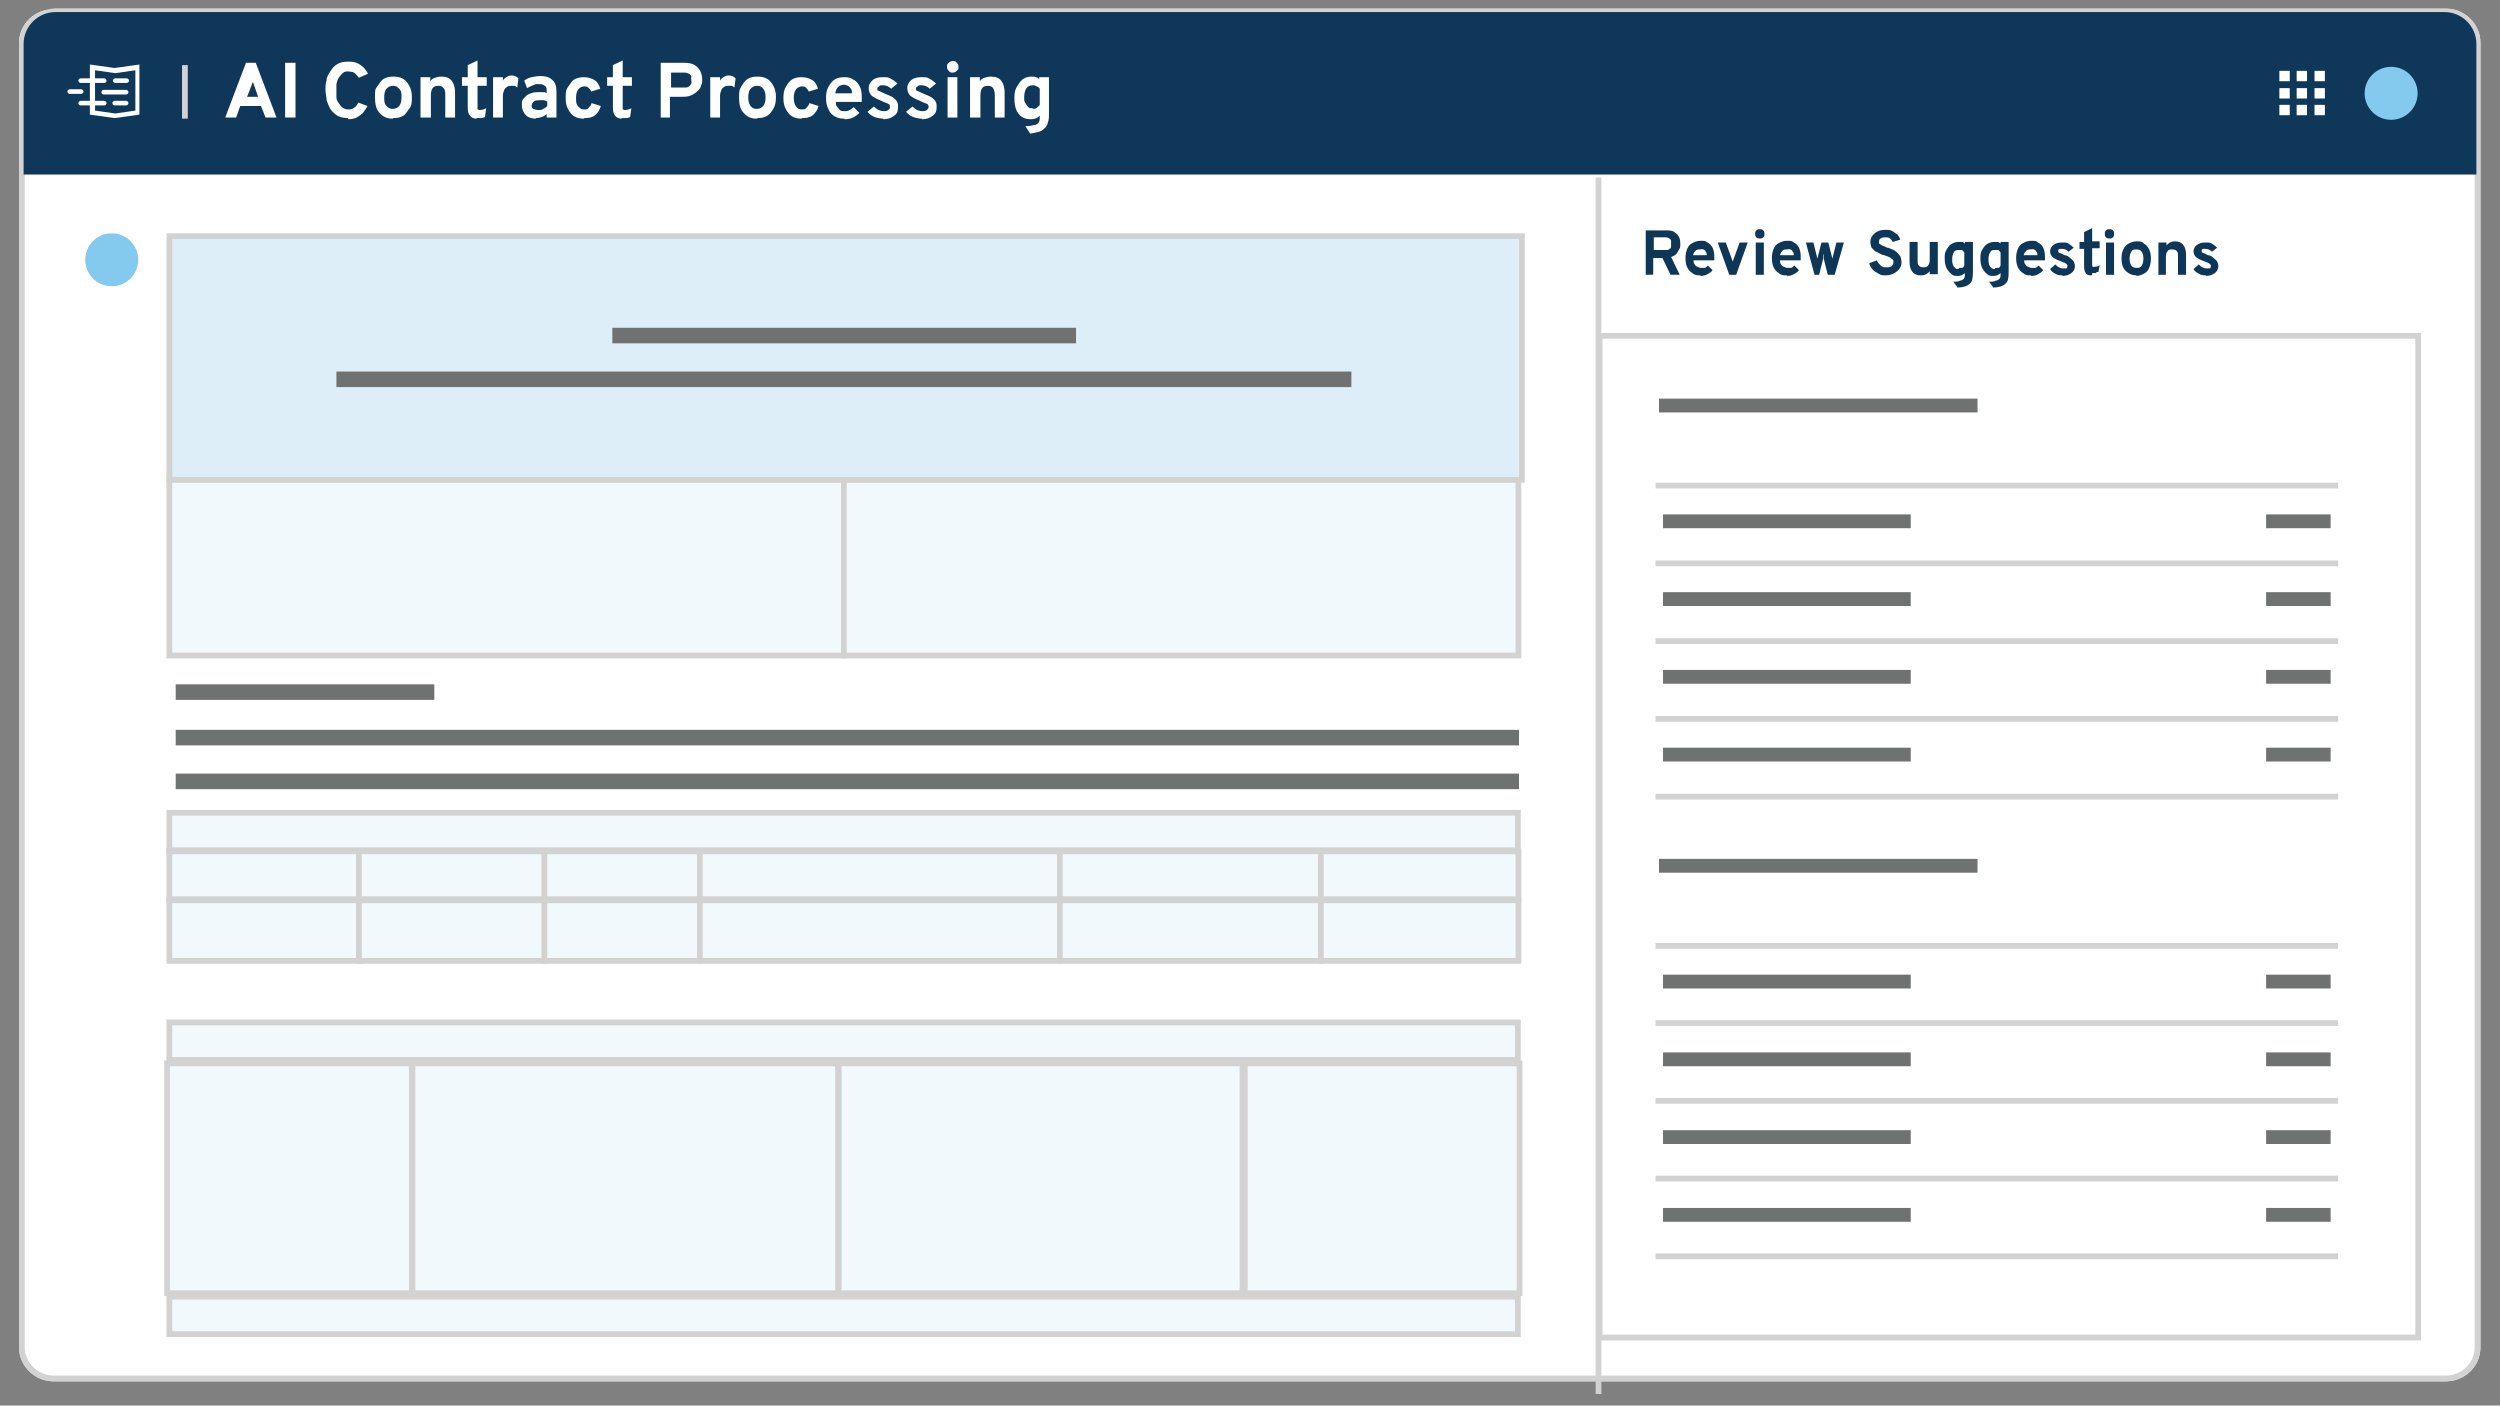<?xml version="1.0" encoding="UTF-8"?>
<svg id="Layer_1" xmlns="http://www.w3.org/2000/svg" version="1.1" xmlns:xlink="http://www.w3.org/1999/xlink" viewBox="0 0 434 244">
  <rect x="0" y="0" width="434" height="244" fill="#808080" stroke="none"/>
  <!-- Generator: Adobe Illustrator 29.8.3, SVG Export Plug-In . SVG Version: 2.1.1 Build 3)  -->
  <defs>
    <style>
      .st0, .st1, .st2 {
        fill: #fff;
      }

      .st1 {
        isolation: isolate;
      }

      .st2 {
        fill-rule: evenodd;
      }

      .st3, .st4 {
        fill: none;
      }

      .st3, .st5, .st6 {
        stroke: #d2d2d2;
      }

      .st7 {
        fill: #0e375a;
      }

      .st8 {
        fill: #0e3657;
      }

      .st9 {
        fill: #84c9ee;
      }

      .st5 {
        fill: #deeef9;
      }

      .st10 {
        clip-path: url(#clippath);
      }

      .st11 {
        fill: #707171;
      }

      .st6 {
        fill: #f2f9fd;
      }
    </style>
    <clipPath id="clippath">
      <path class="st4" d="M9.6,2.1c-3,0-5.5,2.5-5.5,5.5h0v228.9c0,3,2.5,5.5,5.5,5.5h414.8c3,0,5.5-2.5,5.5-5.5h0V7.6c0-3-2.5-5.5-5.5-5.5H9.6Z"/>
    </clipPath>
  </defs>
  <g id="Rectangle_4499">
    <path class="st1" d="M9.3,1.5h415.3c3.3,0,6,2.7,6,5.9v226.5c0,3.3-2.7,5.9-6,5.9H9.3c-3.3,0-6-2.7-6-5.9V7.5c0-3.3,2.7-5.9,6-5.9h0Z"/>
    <path class="st3" d="M9.3,2h415.3c3,0,5.5,2.5,5.5,5.4v226.5c0,3-2.5,5.4-5.5,5.4H9.3c-3,0-5.5-2.5-5.5-5.4V7.5c0-3,2.5-5.4,5.5-5.4h0Z"/>
  </g>
  <g class="st10">
    <rect class="st7" x="3.4" y="1.6" width="427.4" height="28.7"/>
  </g>
  <path class="st2" d="M15.6,11.3v2.3h-1.6c-.2,0-.4.2-.4.4s.2.4.4.4h1.6v3.1h-1.6c-.2,0-.4.2-.4.4s.2.4.4.4h1.6v1.6l4.3.6,4.3-.6v-8.7l-4.3.6-4.3-.6h0ZM23.5,19.2l-3.5.5-3.5-.5v-.9h1.6c.2,0,.4-.2.4-.4s-.2-.4-.4-.4h-1.6v-3.1h1.6c.2,0,.4-.2.4-.4s-.2-.4-.4-.4h-1.6v-1.4l3.5.5,3.5-.5v7.1h0ZM14.1,16.3h-2c-.2,0-.4-.2-.4-.4s.2-.4.4-.4h2c.2,0,.4.2.4.4s-.2.4-.4.4ZM22.3,16c0,.2-.2.4-.4.4h-3.9c-.2,0-.4-.2-.4-.4s.2-.4.4-.4h3.9c.2,0,.4.2.4.4ZM20,13.6h2c.2,0,.4.2.4.4s-.2.4-.4.4h-2c-.2,0-.4-.2-.4-.4s.2-.4.4-.4h0ZM22.3,17.9c0,.2-.2.4-.4.4h-2c-.2,0-.4-.2-.4-.4s.2-.4.4-.4h2c.2,0,.4.2.4.4Z"/>
  <line class="st3" x1="32.1" y1="20.6" x2="32.1" y2="11.3"/>
  <circle class="st9" cx="415.1" cy="16.2" r="4.6"/>
  <circle class="st9" cx="19.4" cy="45.1" r="4.6"/>
  <g>
    <rect class="st0" x="401.8" y="12.3" width="1.8" height="1.8"/>
    <rect class="st0" x="401.8" y="18.2" width="1.8" height="1.8"/>
    <rect class="st0" x="401.8" y="15.3" width="1.8" height="1.8"/>
    <rect class="st0" x="398.7" y="12.3" width="1.8" height="1.8"/>
    <rect class="st0" x="398.7" y="18.2" width="1.8" height="1.8"/>
    <rect class="st0" x="398.7" y="15.3" width="1.8" height="1.8"/>
    <rect class="st0" x="395.7" y="12.3" width="1.8" height="1.8"/>
    <rect class="st0" x="395.7" y="18.2" width="1.8" height="1.8"/>
    <rect class="st0" x="395.7" y="15.3" width="1.8" height="1.8"/>
  </g>
  <line class="st3" x1="277.5" y1="30.8" x2="277.5" y2="242"/>
  <g>
    <g>
      <line class="st3" x1="405.9" y1="84.3" x2="287.4" y2="84.3"/>
      <line class="st3" x1="405.9" y1="97.8" x2="287.4" y2="97.8"/>
      <rect id="Rectangle_4525" class="st11" x="288.7" y="89.3" width="43" height="2.4"/>
      <rect id="Rectangle_45251" class="st11" x="393.4" y="89.3" width="11.2" height="2.4"/>
    </g>
    <g>
      <line class="st3" x1="405.9" y1="111.3" x2="287.4" y2="111.3"/>
      <rect id="Rectangle_45252" class="st11" x="288.7" y="102.8" width="43" height="2.4"/>
      <rect id="Rectangle_45253" class="st11" x="393.4" y="102.8" width="11.2" height="2.4"/>
    </g>
    <g>
      <line class="st3" x1="405.9" y1="124.8" x2="287.4" y2="124.8"/>
      <rect id="Rectangle_45254" class="st11" x="288.7" y="116.3" width="43" height="2.4"/>
      <rect id="Rectangle_45255" class="st11" x="393.4" y="116.3" width="11.2" height="2.4"/>
    </g>
    <g>
      <line class="st3" x1="405.9" y1="138.3" x2="287.4" y2="138.3"/>
      <rect id="Rectangle_45256" class="st11" x="288.7" y="129.8" width="43" height="2.4"/>
      <rect id="Rectangle_45257" class="st11" x="393.4" y="129.8" width="11.2" height="2.4"/>
    </g>
    <rect class="st3" x="277.7" y="58.3" width="142.1" height="173.9"/>
    <rect id="Rectangle_45258" class="st11" x="288" y="69.2" width="55.3" height="2.4"/>
    <g>
      <line class="st3" x1="405.9" y1="164.2" x2="287.4" y2="164.2"/>
      <line class="st3" x1="405.9" y1="177.6" x2="287.4" y2="177.6"/>
      <rect id="Rectangle_45259" class="st11" x="288.7" y="169.2" width="43" height="2.4"/>
      <rect id="Rectangle_452510" class="st11" x="393.4" y="169.2" width="11.2" height="2.4"/>
    </g>
    <g>
      <line class="st3" x1="405.9" y1="191.1" x2="287.4" y2="191.1"/>
      <rect id="Rectangle_452511" class="st11" x="288.7" y="182.7" width="43" height="2.4"/>
      <rect id="Rectangle_452512" class="st11" x="393.4" y="182.7" width="11.2" height="2.4"/>
    </g>
    <g>
      <line class="st3" x1="405.9" y1="204.6" x2="287.4" y2="204.6"/>
      <rect id="Rectangle_452513" class="st11" x="288.7" y="196.2" width="43" height="2.4"/>
      <rect id="Rectangle_452514" class="st11" x="393.4" y="196.2" width="11.2" height="2.4"/>
    </g>
    <g>
      <line class="st3" x1="405.9" y1="218.1" x2="287.4" y2="218.1"/>
      <rect id="Rectangle_452515" class="st11" x="288.7" y="209.7" width="43" height="2.4"/>
      <rect id="Rectangle_452516" class="st11" x="393.4" y="209.7" width="11.2" height="2.4"/>
    </g>
    <rect id="Rectangle_452517" class="st11" x="288" y="149.1" width="55.3" height="2.4"/>
  </g>
  <g>
    <path class="st0" d="M39.1,20.4l3.6-9.5h1.7l3.6,9.5h-1.9l-.8-2h-3.6l-.7,2s-1.9,0-1.9,0ZM42.3,16.8h2.5l-.9-2.6s0-.2,0-.3c0,0,0-.2,0-.3v-.3.3c0,.1,0,.2,0,.3,0,0,0,.2,0,.3l-1,2.6h-.2Z"/>
    <path class="st0" d="M49.5,20.4v-9.5h1.8v9.5h-1.8Z"/>
    <path class="st0" d="M60.5,20.5c-.7,0-1.4-.1-1.9-.4s-.9-.7-1.2-1.1c-.3-.5-.5-1-.7-1.6,0-.6-.2-1.2-.2-1.8s0-1.1.2-1.7c0-.6.4-1.1.7-1.6s.7-.9,1.2-1.2,1.1-.4,1.9-.4,1.1.1,1.6.3c.4.2.8.5,1.1.8s.5.7.7,1l-1.6.7c-.2-.2-.3-.4-.5-.6-.2-.2-.3-.3-.6-.4-.2,0-.5-.1-.7-.1-.4,0-.7,0-1,.3s-.5.5-.7.8-.3.7-.4,1.1c0,.4,0,.8,0,1.1s0,.8,0,1.2c0,.4.2.7.4,1s.4.6.7.8c.3.2.6.3,1,.3s.7-.1,1-.3c.3-.2.5-.5.7-.9l1.6.6c-.2.4-.5.8-.8,1.2-.3.3-.7.6-1.1.8s-.9.3-1.5.3v-.2Z"/>
    <path class="st0" d="M68.2,20.6c-1,0-1.7-.3-2.3-1-.6-.6-.8-1.5-.8-2.7s0-1.4.4-1.9.6-1,1.1-1.3,1-.4,1.7-.4,1.2.1,1.7.4.8.7,1.1,1.3c.3.5.4,1.2.4,1.9s0,1.4-.4,1.9-.6,1-1.1,1.3-1,.4-1.7.4h0ZM68.2,18.9c.5,0,.8-.2,1.1-.5.3-.4.4-.8.4-1.5s0-1.1-.4-1.5-.6-.5-1.1-.5-.8.2-1.1.5-.4.9-.4,1.5,0,1.1.4,1.5.6.5,1.1.5Z"/>
    <path class="st0" d="M73,20.4v-7h1.7v.7c.2-.3.5-.5.8-.6s.7-.2,1.1-.2c.8,0,1.4.2,1.8.7s.6,1.2.6,2.1v4.3h-1.7v-3.8c0-.6,0-1-.3-1.3-.2-.3-.5-.4-.9-.4s-.8.1-1,.4c-.2.3-.3.7-.3,1.3v3.8h-1.8Z"/>
    <path class="st0" d="M82.8,20.6c-.6,0-1-.2-1.2-.5-.3-.3-.4-.8-.4-1.4v-3.8h-1v-1.5h1v-2.1l1.7-.8v2.9h1.6v1.5h-1.6v3.5c0,.2,0,.4,0,.5s.2.2.4.2c.3,0,.7-.1,1.1-.3l-.2,1.5c-.2.1-.4.2-.7.2h-.8Z"/>
    <path class="st0" d="M85.6,20.4v-7h1.7v.7c0-.3.3-.5.6-.7s.6-.3.9-.3c.5,0,.9.2,1.2.5l-.2,1.6c-.2-.2-.4-.3-.5-.3h-.6c-.2,0-.5,0-.7.2-.2.1-.4.3-.5.6s-.2.5-.2.9v3.8h-1.7Z"/>
    <path class="st0" d="M93.1,20.6c-.8,0-1.4-.2-1.8-.6s-.7-1-.7-1.7,0-.9.3-1.2.5-.6,1-.8c.4-.2.9-.3,1.4-.3h.9c.3,0,.5,0,.7.2v-.4c0-.4,0-.7-.3-.9s-.5-.3-1-.3-.7,0-1,.2c-.4.1-.7.3-1.1.5l-.5-1.3c.4-.3.8-.5,1.3-.6s1-.2,1.5-.2c.9,0,1.6.2,2.1.7.5.4.7,1.1.7,2v4.5h-1.7v-.6c-.2.2-.5.4-.8.5s-.7.2-1.1.2h0ZM93.5,19.1c.3,0,.6,0,.8-.2.3-.1.5-.3.7-.5v-.8c-.2,0-.4-.2-.6-.2h-.7c-.4,0-.8,0-1,.2s-.4.4-.4.7,0,.5.3.6c.2.1.5.2.9.2Z"/>
    <path class="st0" d="M101.4,20.6c-.6,0-1.2-.1-1.7-.4s-.8-.7-1.1-1.3c-.3-.5-.4-1.2-.4-1.9s0-1.4.4-1.9.6-1,1.1-1.3,1-.4,1.7-.4,1.3.2,1.8.5.8.8,1,1.5l-1.6.5c0-.3-.3-.5-.5-.7s-.4-.2-.7-.2-.8.2-1,.5c-.3.4-.4.9-.4,1.5s0,1.1.4,1.5.6.5,1,.5.6,0,.8-.3c.2-.2.4-.4.5-.8l1.6.5c-.2.7-.5,1.2-1,1.6s-1.1.5-1.8.5h-.1Z"/>
    <path class="st0" d="M108,20.6c-.6,0-1-.2-1.2-.5-.3-.3-.4-.8-.4-1.4v-3.8h-1v-1.5h1v-2.1l1.7-.8v2.9h1.6v1.5h-1.6v3.5c0,.2,0,.4,0,.5s.2.2.4.2c.3,0,.7-.1,1.1-.3l-.2,1.5c-.2.1-.4.2-.7.2h-.8Z"/>
    <path class="st0" d="M114.7,20.4v-9.5h4c.8,0,1.4.1,1.9.4.5.3.8.7,1,1.1.2.5.3.9.3,1.4s0,.7-.2,1c0,.4-.3.7-.6,1-.3.3-.6.5-1,.7s-.9.3-1.5.3h-2.3v3.6h-1.8.2ZM116.5,15.2h2.3c.3,0,.6,0,.8-.2.2-.1.3-.3.4-.5s0-.4,0-.6,0-.4,0-.6c0-.2-.2-.4-.4-.5-.2-.1-.5-.2-.8-.2h-2.3v2.7h0Z"/>
    <path class="st0" d="M123.3,20.4v-7h1.7v.7c0-.3.3-.5.6-.7s.6-.3.9-.3c.5,0,.9.2,1.2.5l-.2,1.6c-.2-.2-.4-.3-.5-.3h-.6c-.2,0-.5,0-.7.2-.2.1-.4.3-.5.6s-.2.5-.2.9v3.8h-1.7Z"/>
    <path class="st0" d="M131.4,20.6c-1,0-1.7-.3-2.3-1-.6-.6-.8-1.5-.8-2.7s.1-1.4.4-1.9c.3-.5.6-1,1.1-1.3s1-.4,1.7-.4,1.2.1,1.7.4.8.7,1.1,1.3c.3.5.4,1.2.4,1.9s-.1,1.4-.4,1.9-.6,1-1.1,1.3-1,.4-1.7.4h0ZM131.4,18.9c.5,0,.8-.2,1.1-.5.3-.4.4-.8.4-1.5s-.1-1.1-.4-1.5-.6-.5-1.1-.5-.8.2-1.1.5-.4.9-.4,1.5.1,1.1.4,1.5.6.5,1.1.5Z"/>
    <path class="st0" d="M139.2,20.6c-.6,0-1.2-.1-1.7-.4s-.8-.7-1.1-1.3c-.3-.5-.4-1.2-.4-1.9s.1-1.4.4-1.9c.3-.5.6-1,1.1-1.3s1-.4,1.7-.4,1.3.2,1.8.5.8.8,1,1.5l-1.6.5c-.1-.3-.3-.5-.5-.7s-.4-.2-.7-.2-.8.2-1,.5c-.3.4-.4.9-.4,1.5s.1,1.1.4,1.5.6.5,1,.5.6,0,.8-.3c.2-.2.4-.4.5-.8l1.6.5c-.2.7-.5,1.2-1,1.6s-1.1.5-1.8.5h-.1Z"/>
    <path class="st0" d="M146.6,20.6c-.7,0-1.2-.1-1.7-.4s-.9-.7-1.1-1.3c-.3-.5-.4-1.2-.4-1.9s.1-1.4.4-1.9c.3-.5.6-1,1.1-1.3s1-.4,1.7-.4,1.1.1,1.5.4c.5.2.8.6,1.1,1.1s.4,1.1.4,1.9,0,.3,0,.4v.5h-4.5c0,.3,0,.6.2.8s.3.4.5.6.5.2.8.2.6,0,.9-.2.5-.3.7-.5l1,1c-.3.3-.7.6-1.1.8-.4.2-.9.3-1.5.3h0ZM145,16.2h2.9c0-.3,0-.6-.2-.8-.1-.2-.3-.4-.5-.5s-.5-.2-.7-.2-.7.1-1,.4-.4.6-.5,1.1Z"/>
    <path class="st0" d="M153.4,20.6c-.5,0-1.1-.1-1.6-.3s-.9-.5-1.2-.9l1.1-.9c.2.2.5.4.8.6.3.1.6.2.9.2s.6,0,.8-.2.3-.3.3-.5,0-.3-.1-.4c0-.1-.2-.2-.5-.3s-.5-.2-.9-.4c-.8-.3-1.3-.6-1.7-.9-.3-.3-.5-.8-.5-1.3s.2-1,.7-1.4,1.1-.5,1.8-.5,1,0,1.4.3c.4.2.8.5,1.1.8l-1.1.9c-.4-.4-.9-.6-1.4-.6s-.5,0-.7.2c-.2.1-.3.2-.3.4s0,.3.3.4.6.3,1.1.5,1,.4,1.3.6.6.5.7.7c.2.3.2.6.2,1,0,.7-.2,1.2-.7,1.5-.5.4-1.1.6-1.9.6h0Z"/>
    <path class="st0" d="M160.1,20.6c-.5,0-1.1-.1-1.6-.3s-.9-.5-1.2-.9l1.1-.9c.2.2.5.4.8.6.3.1.6.2.9.2s.6,0,.8-.2.3-.3.3-.5,0-.3-.1-.4c0-.1-.2-.2-.5-.3s-.5-.2-.9-.4c-.8-.3-1.3-.6-1.7-.9-.3-.3-.5-.8-.5-1.3s.2-1,.7-1.4,1.1-.5,1.8-.5,1,0,1.4.3c.4.2.8.5,1.1.8l-1.1.9c-.4-.4-.9-.6-1.4-.6s-.5,0-.7.2c-.2.1-.3.2-.3.4s0,.3.3.4.6.3,1.1.5,1,.4,1.3.6.6.5.7.7c.2.3.2.6.2,1,0,.7-.2,1.2-.7,1.5-.5.4-1.1.6-1.9.6h0Z"/>
    <path class="st0" d="M165.4,12.6c-.3,0-.5,0-.7-.3-.2-.2-.3-.4-.3-.7s0-.5.3-.7c.2-.2.4-.3.7-.3s.5,0,.7.3c.2.2.3.4.3.7s0,.5-.3.7c-.2.2-.4.3-.7.3ZM164.5,20.4v-7h1.7v7h-1.7Z"/>
    <path class="st0" d="M168.4,20.4v-7h1.7v.7c.2-.3.5-.5.8-.6s.7-.2,1.1-.2c.8,0,1.4.2,1.8.7.4.5.6,1.2.6,2.1v4.3h-1.7v-3.8c0-.6-.1-1-.3-1.3s-.5-.4-.9-.4-.8.1-1,.4c-.2.3-.3.7-.3,1.3v3.8h-1.8Z"/>
    <path class="st0" d="M178.9,23.3l-.9-1.4c.7,0,1.2-.1,1.5-.2.4,0,.6-.2.8-.4.1-.2.2-.4.2-.7v-.5c-.4.4-.9.6-1.5.6s-1.1-.1-1.6-.4c-.4-.3-.8-.7-1-1.3-.2-.5-.3-1.2-.3-2s.1-1.4.4-1.9.6-1,1-1.3.9-.5,1.5-.5.6,0,.8.1c.3,0,.5.2.6.4v-.4h1.7v6.3c0,.6,0,1.1-.2,1.6-.1.4-.3.8-.6,1-.3.3-.6.5-1,.6s-.9.2-1.5.3h.1ZM179.3,18.9c.2,0,.5,0,.7-.2s.4-.3.5-.5v-2.8c-.1-.2-.3-.3-.5-.4-.2-.1-.4-.2-.7-.2-.5,0-.9.2-1.1.5s-.4.8-.4,1.5,0,.8.2,1.1.3.5.5.7.5.2.8.2h0Z"/>
  </g>
  <g>
    <path class="st8" d="M285.7,47.7v-7.7h3.5c.6,0,1.1,0,1.5.3s.6.5.8.9c.2.4.2.8.2,1.2s0,.6-.2.9-.3.6-.5.8-.5.4-.9.5l1.5,3.1h-1.6l-1.4-2.9h-1.6v2.9h-1.4.1ZM287.1,43.4h2.1c.3,0,.5,0,.6-.2.2,0,.3-.2.3-.4v-1c0-.2-.2-.3-.3-.4s-.4-.2-.6-.2h-2.1v2.1h0Z"/>
    <path class="st8" d="M295.2,47.8c-.5,0-1,0-1.4-.4-.4-.2-.7-.6-.9-1s-.3-1-.3-1.6.1-1.1.3-1.6.5-.8.9-1,.8-.4,1.4-.4.9,0,1.2.3c.4.2.7.5.9.9.2.4.3.9.3,1.5s0,.2,0,.3v.4h-3.6c0,.3,0,.5.2.7.1.2.2.3.4.4.2,0,.4.2.6.2s.5,0,.7,0c.2,0,.4-.2.6-.4l.8.8c-.2.3-.5.5-.9.7-.3.2-.7.3-1.2.3ZM293.9,44.3h2.4c0-.2,0-.5-.2-.6,0-.2-.2-.3-.4-.4s-.4,0-.6,0-.6,0-.8.3c-.2.2-.4.5-.4.9h0Z"/>
    <path class="st8" d="M300.2,47.7l-2-5.6h1.4l1.2,3.3v.6-.6l1.2-3.3h1.4l-2,5.6h-1.4.2Z"/>
    <path class="st8" d="M305.5,41.4c-.2,0-.4,0-.6-.2s-.2-.3-.2-.6,0-.4.2-.6.3-.2.6-.2.4,0,.6.2.2.3.2.6,0,.4-.2.6c-.2.2-.3.2-.6.2ZM304.8,47.7v-5.6h1.4v5.6h-1.4Z"/>
    <path class="st8" d="M310.2,47.8c-.5,0-1,0-1.4-.4-.4-.2-.7-.6-.9-1s-.3-1-.3-1.6.1-1.1.3-1.6.5-.8.9-1,.8-.4,1.4-.4.9,0,1.2.3c.4.2.7.5.9.9.2.4.3.9.3,1.5s0,.2,0,.3v.4h-3.6c0,.3,0,.5.2.7.1.2.2.3.4.4.2,0,.4.2.6.2s.5,0,.7,0c.2,0,.4-.2.6-.4l.8.8c-.2.3-.5.5-.9.7-.3.2-.7.3-1.2.3ZM309,44.3h2.4c0-.2,0-.5-.2-.6,0-.2-.2-.3-.4-.4s-.4,0-.6,0-.6,0-.8.3c-.2.2-.4.5-.4.9h0Z"/>
    <path class="st8" d="M315,47.7l-1.5-5.6h1.3l.7,2.8v.8-.8l.7-2.8h1.2l.7,2.8v.8-.8l.7-2.8h1.3l-1.6,5.6h-1.2l-.7-2.8v-.4c0-.2,0-.3-.1-.4v.8l-.7,2.8h-1.2.4Z"/>
    <path class="st8" d="M327.4,47.8c-.5,0-.9,0-1.3-.3-.4-.2-.7-.4-1-.7s-.5-.7-.6-1.1l1.3-.5c.2.4.4.6.7.9s.6.3,1,.3.7,0,.9-.2c.2-.2.3-.4.3-.7s0-.4-.2-.5c-.1,0-.3-.3-.6-.4s-.5-.2-.8-.3c-.3,0-.6-.2-.8-.3s-.5-.3-.8-.4c-.2-.2-.4-.4-.6-.6-.1-.3-.2-.6-.2-1s.1-.7.3-1c.2-.3.5-.6.9-.8s.8-.3,1.4-.3.8,0,1.2.2c.3.2.6.4.9.6.2.3.4.6.5.9l-1.3.4c-.1-.2-.3-.4-.5-.6-.2-.2-.5-.2-.8-.2s-.6,0-.8.2c-.2,0-.3.3-.3.6s0,.3.2.4.3.2.5.3c.2,0,.5.2.7.3.3,0,.6.2.9.3s.6.3.8.5c.2.2.4.4.6.7.1.3.2.6.2,1s-.1.9-.4,1.2c-.2.3-.6.6-1,.8s-.9.3-1.4.3h0Z"/>
    <path class="st8" d="M333.4,47.8c-.6,0-1.1-.2-1.4-.6-.3-.4-.5-.9-.5-1.7v-3.5h1.4v3.1c0,.5,0,.8.2,1s.4.3.8.3.6,0,.8-.3c.2-.2.3-.6.3-1v-3.1h1.4v5.6h-1.4v-.5c-.2.2-.4.4-.6.5s-.5.2-.9.2h0Z"/>
    <path class="st8" d="M339.9,50l-.8-1.1c.5,0,.9,0,1.2-.2.3,0,.5-.2.6-.3s.2-.3.2-.6v-.4c-.3.3-.7.5-1.2.5s-.9,0-1.2-.4c-.3-.2-.6-.6-.8-1-.2-.4-.3-1-.3-1.6s0-1.1.3-1.5c.2-.4.5-.8.8-1s.8-.4,1.2-.4.5,0,.7,0c.2,0,.4.2.5.3v-.3h1.4v5.1c0,.5,0,.9-.1,1.3,0,.3-.2.6-.4.8-.2.2-.5.4-.8.5s-.7.2-1.2.2h-.1ZM340.1,46.5c.2,0,.4,0,.5,0,.2,0,.3-.2.4-.4v-2.3c-.1,0-.2-.3-.4-.4-.2,0-.4,0-.5,0-.4,0-.7,0-.9.4-.2.3-.3.7-.3,1.2s0,.6.1.9.2.4.4.6.4.2.6.2h0Z"/>
    <path class="st8" d="M346.1,50l-.8-1.1c.5,0,.9,0,1.2-.2.3,0,.5-.2.6-.3s.2-.3.2-.6v-.4c-.3.3-.7.5-1.2.5s-.9,0-1.2-.4c-.3-.2-.6-.6-.8-1-.2-.4-.3-1-.3-1.6s0-1.1.3-1.5c.2-.4.5-.8.8-1s.8-.4,1.2-.4.5,0,.7,0c.2,0,.4.2.5.3v-.3h1.4v5.1c0,.5,0,.9-.1,1.3,0,.3-.2.6-.4.8-.2.2-.5.4-.8.5s-.7.2-1.2.2h-.1ZM346.4,46.5c.2,0,.4,0,.5,0,.2,0,.3-.2.4-.4v-2.3c-.1,0-.2-.3-.4-.4-.2,0-.4,0-.5,0-.4,0-.7,0-.9.4-.2.3-.3.7-.3,1.2s0,.6.1.9.2.4.4.6.4.2.6.2h0Z"/>
    <path class="st8" d="M352.6,47.8c-.5,0-1,0-1.4-.4-.4-.2-.7-.6-.9-1s-.3-1-.3-1.6.1-1.1.3-1.6.5-.8.9-1,.8-.4,1.4-.4.9,0,1.2.3c.4.2.7.5.9.9.2.4.3.9.3,1.5s0,.2,0,.3v.4h-3.6c0,.3,0,.5.2.7.1.2.2.3.4.4.2,0,.4.2.6.2s.5,0,.7,0c.2,0,.4-.2.6-.4l.8.8c-.2.3-.5.5-.9.7-.3.2-.7.3-1.2.3ZM351.3,44.3h2.4c0-.2,0-.5-.2-.6,0-.2-.2-.3-.4-.4s-.4,0-.6,0-.6,0-.8.3c-.2.2-.4.5-.4.9h0Z"/>
    <path class="st8" d="M358.1,47.8c-.4,0-.9,0-1.3-.3-.4-.2-.7-.4-.9-.8l.9-.8c.2.2.4.4.6.5s.5.2.7.2.5,0,.6,0c.1,0,.2-.2.2-.4s0-.2-.1-.3c0,0-.2-.2-.4-.3-.2,0-.4-.2-.8-.3-.6-.2-1.1-.5-1.3-.7-.3-.3-.4-.6-.4-1s.2-.8.6-1.1.9-.4,1.5-.4.8,0,1.1.2c.3.2.6.4.9.7l-.9.7c-.3-.3-.7-.5-1.1-.5s-.4,0-.5,0c-.1,0-.2.2-.2.3s0,.3.2.4c.2,0,.5.2.9.4.4,0,.8.3,1,.5s.5.4.6.6.2.5.2.8c0,.5-.2.9-.6,1.2s-.9.5-1.6.5h0Z"/>
    <path class="st8" d="M363.1,47.8c-.4,0-.8,0-1-.4-.2-.2-.3-.6-.3-1.1v-3.1h-.8v-1.2h.8v-1.7l1.4-.7v2.3h1.3v1.2h-1.3v2.8c0,.2,0,.3.1.4s.2,0,.3,0c.3,0,.6,0,.9-.3l-.2,1.2c-.2,0-.3,0-.5.2h-.6v.3Z"/>
    <path class="st8" d="M366.2,41.4c-.2,0-.4,0-.6-.2s-.2-.3-.2-.6,0-.4.2-.6.3-.2.6-.2.4,0,.6.2.2.3.2.6,0,.4-.2.6c-.2.2-.3.2-.6.2ZM365.6,47.7v-5.6h1.4v5.6h-1.4Z"/>
    <path class="st8" d="M370.9,47.8c-.8,0-1.4-.3-1.9-.8s-.7-1.2-.7-2.1.1-1.1.3-1.6c.2-.4.5-.8.9-1s.8-.4,1.4-.4,1,0,1.3.4c.4.2.7.6.9,1,.2.4.3,1,.3,1.6s-.1,1.1-.3,1.6-.5.8-.9,1-.8.4-1.3.4h0ZM370.9,46.5c.4,0,.7,0,.9-.4.2-.3.3-.7.3-1.2s-.1-.9-.3-1.2-.5-.4-.9-.4-.7,0-.9.4c-.2.3-.3.7-.3,1.2s.1.9.3,1.2c.2.3.5.4.9.4Z"/>
    <path class="st8" d="M374.7,47.7v-5.6h1.4v.5c.2-.2.4-.4.6-.5s.5-.2.9-.2c.6,0,1.1.2,1.4.6.3.4.5.9.5,1.7v3.5h-1.4v-3.1c0-.5,0-.8-.2-1s-.4-.3-.8-.3-.6,0-.8.3c-.2.2-.3.6-.3,1v3.1h-1.4,0Z"/>
    <path class="st8" d="M383,47.8c-.4,0-.9,0-1.3-.3-.4-.2-.7-.4-.9-.8l.9-.8c.2.2.4.4.6.5s.5.2.7.2.5,0,.6,0c.1,0,.2-.2.2-.4s0-.2-.1-.3c0,0-.2-.2-.4-.3-.2,0-.4-.2-.8-.3-.6-.2-1.1-.5-1.3-.7-.3-.3-.4-.6-.4-1s.2-.8.6-1.1.9-.4,1.5-.4.8,0,1.1.2c.3.2.6.4.9.7l-.9.7c-.3-.3-.7-.5-1.1-.5s-.4,0-.5,0c-.1,0-.2.2-.2.3s0,.3.2.4c.2,0,.5.2.9.4.4,0,.8.3,1,.5s.5.4.6.6.2.5.2.8c0,.5-.2.9-.6,1.2s-.9.5-1.6.5h0Z"/>
  </g>
  <g>
    <rect class="st6" x="29.4" y="83.3" width="117.1" height="30.5"/>
    <rect class="st6" x="29.4" y="147.8" width="33.2" height="8.3"/>
    <rect class="st6" x="62.3" y="147.8" width="32.5" height="8.3"/>
    <rect class="st6" x="94.5" y="147.8" width="27" height="8.3"/>
    <rect class="st6" x="121.5" y="147.8" width="62.5" height="8.3"/>
    <rect class="st6" x="184" y="147.8" width="45.3" height="8.3"/>
    <rect class="st6" x="229.3" y="147.8" width="34.3" height="8.3"/>
    <rect class="st6" x="29.4" y="156.3" width="33.2" height="10.5"/>
    <rect class="st6" x="62.3" y="156.3" width="32.5" height="10.5"/>
    <rect class="st6" x="94.5" y="156.3" width="27" height="10.5"/>
    <rect class="st6" x="121.5" y="156.3" width="62.5" height="10.5"/>
    <rect class="st6" x="184" y="156.3" width="45.3" height="10.5"/>
    <rect class="st6" x="229.3" y="156.3" width="34.3" height="10.5"/>
    <rect class="st6" x="29" y="184.6" width="42.5" height="39.9"/>
    <rect class="st6" x="216.1" y="184.6" width="47.7" height="39.9"/>
    <rect class="st6" x="71.6" y="184.6" width="73.9" height="39.9"/>
    <rect class="st6" x="145.6" y="184.6" width="70.1" height="39.9"/>
    <rect class="st6" x="29.4" y="141.1" width="234.1" height="6.5"/>
    <rect class="st6" x="29.4" y="177.5" width="234.1" height="6.5"/>
    <rect class="st6" x="29.4" y="225.1" width="234.1" height="6.5"/>
    <rect class="st6" x="146.5" y="83.3" width="117.1" height="30.5"/>
    <rect class="st5" x="29.4" y="41" width="234.8" height="42.3"/>
    <rect id="Rectangle_452518" class="st11" x="30.5" y="118.8" width="44.9" height="2.7"/>
    <rect id="Rectangle_452519" class="st11" x="30.5" y="126.7" width="233.2" height="2.7"/>
    <rect id="Rectangle_452520" class="st11" x="106.3" y="56.9" width="80.5" height="2.7"/>
    <rect id="Rectangle_452521" class="st11" x="58.4" y="64.5" width="176.2" height="2.7"/>
    <rect id="Rectangle_452522" class="st11" x="30.5" y="134.3" width="233.2" height="2.7"/>
  </g>
</svg>